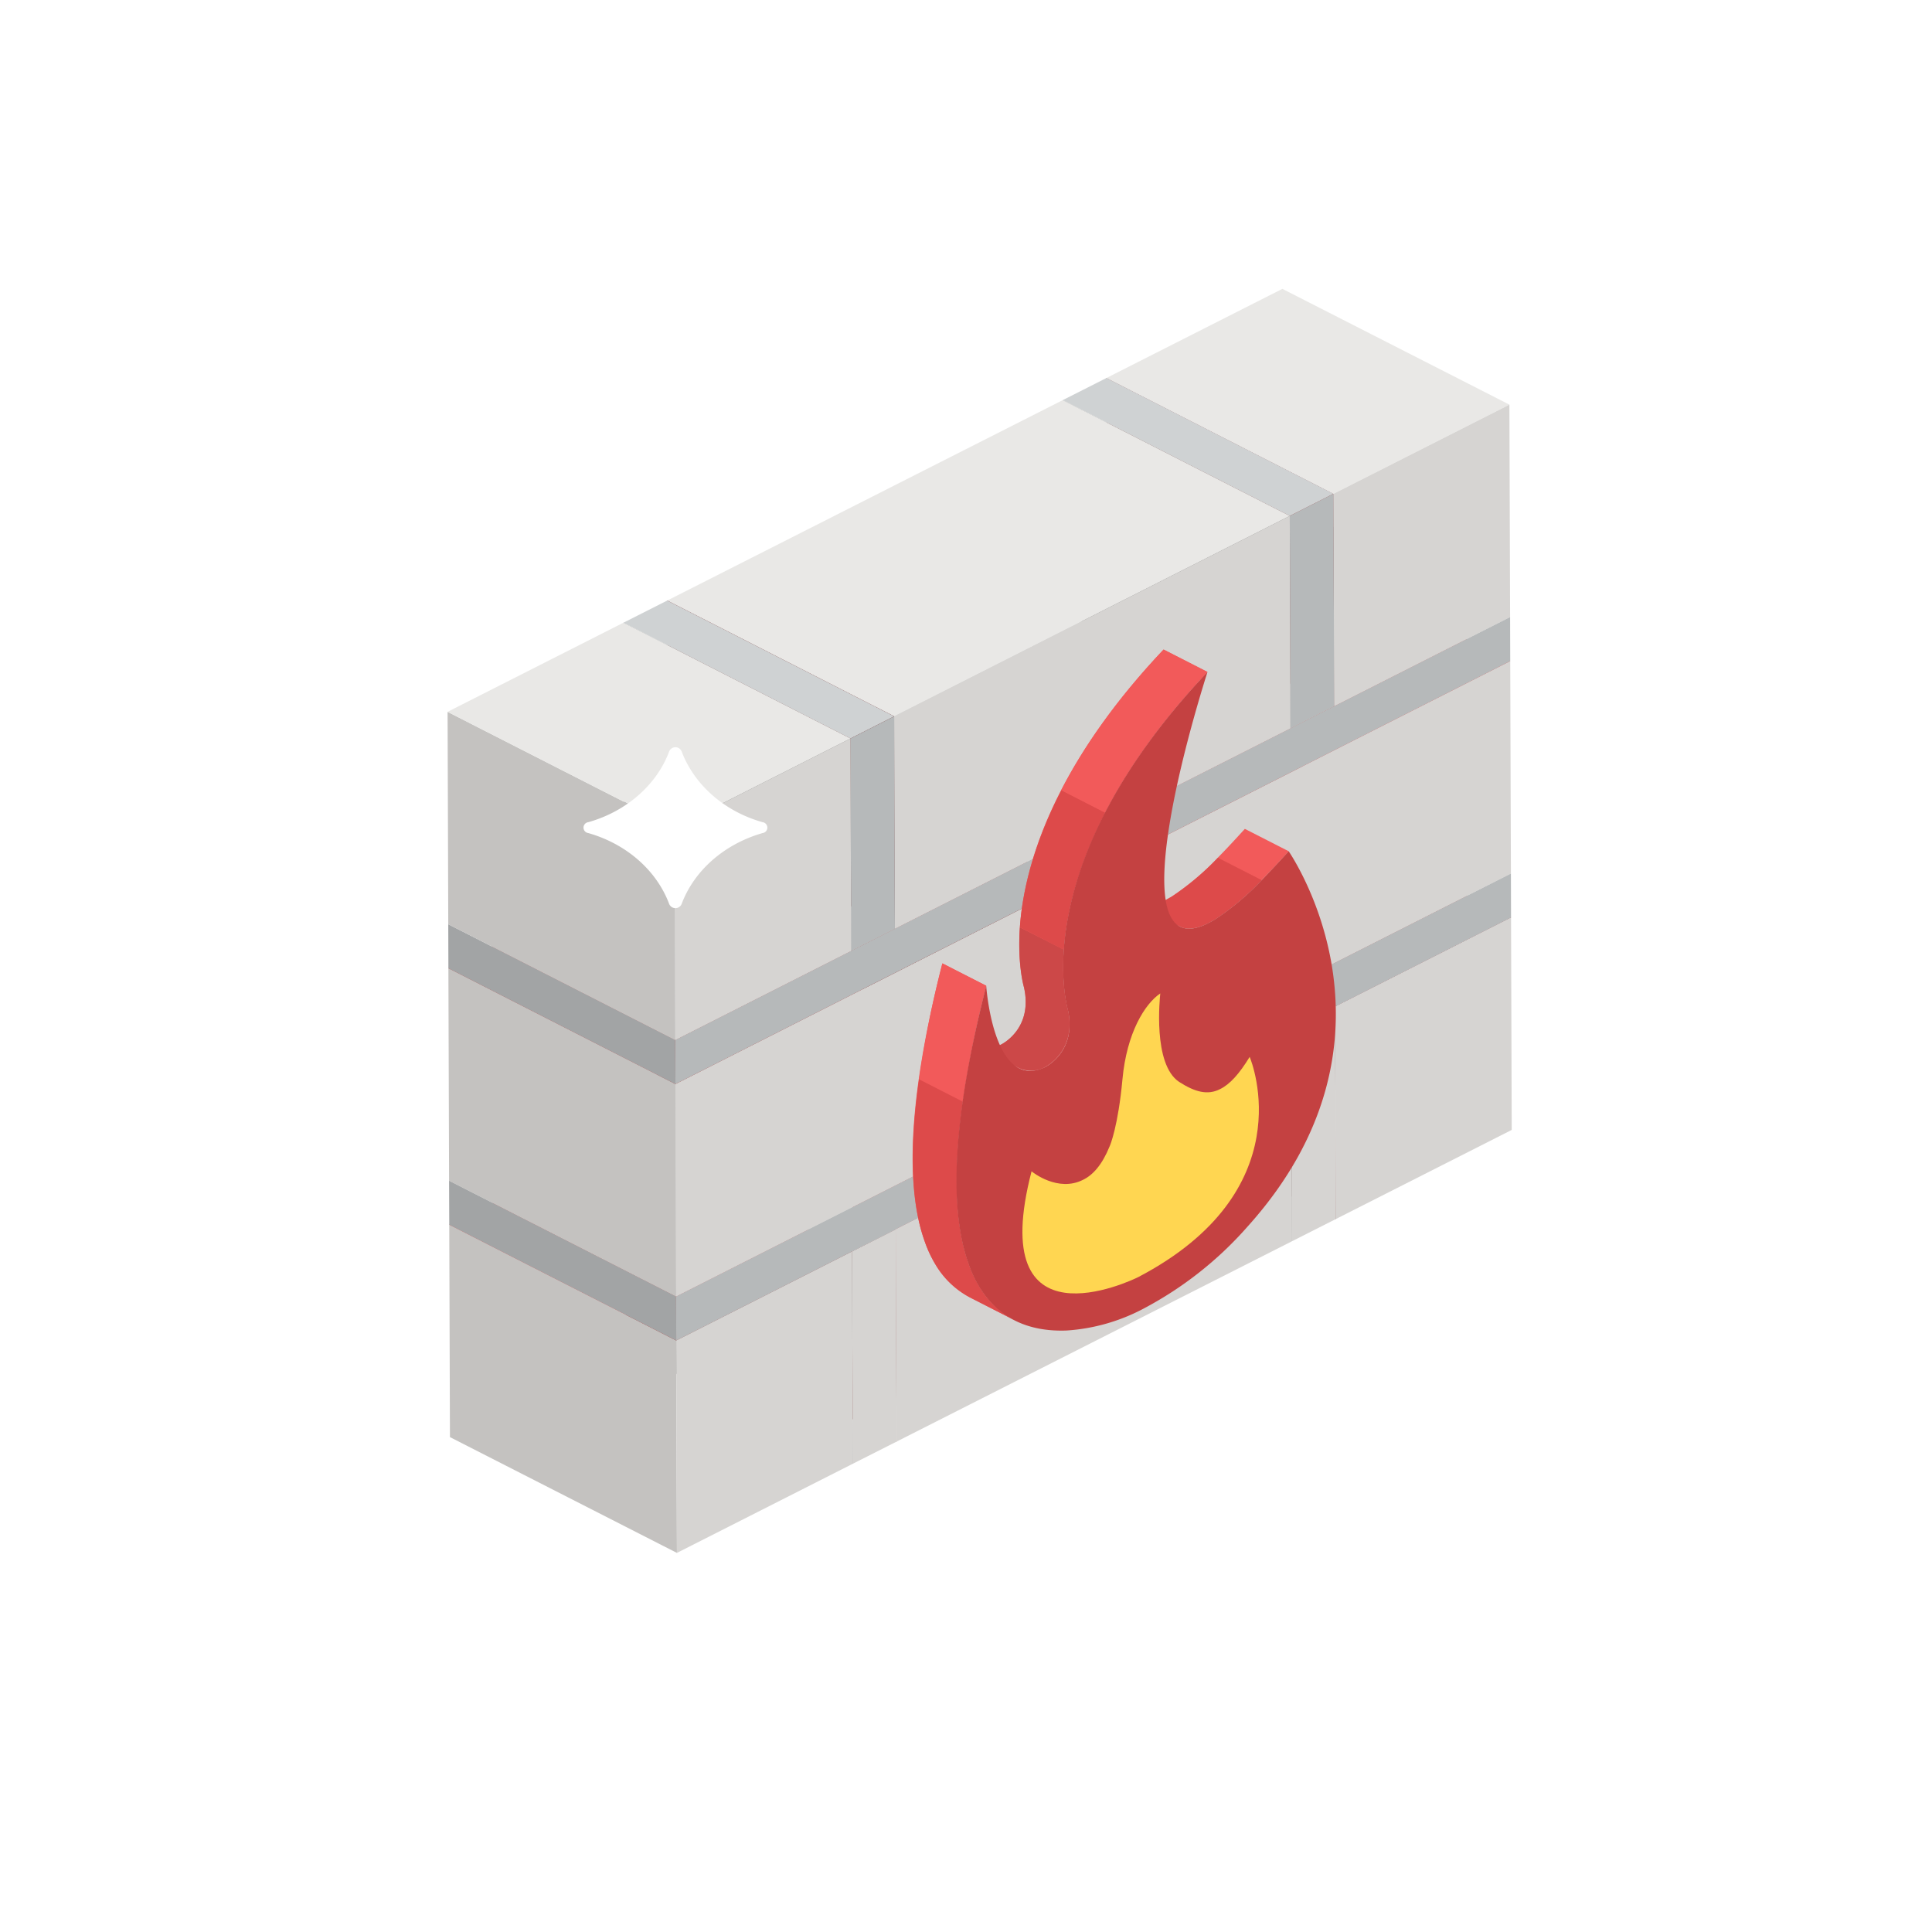 <svg id="Layer_1" data-name="Layer 1" xmlns="http://www.w3.org/2000/svg" viewBox="0 0 450 450"><defs><style>.cls-1{fill:#fff;}.cls-2{isolation:isolate;}.cls-3{fill:#6d2626;}.cls-4{fill:#b03e3e;}.cls-5{fill:#d6d4d2;}.cls-6{fill:#838383;}.cls-7{fill:#d3d3d3;}.cls-8{fill:#813030;}.cls-9{fill:#d04d4d;}.cls-10{fill:#c4c2c0;}.cls-11{fill:#a2a4a5;}.cls-12{fill:#b6b9ba;}.cls-13{fill:#e9e8e6;}.cls-14{fill:#cfd2d3;}.cls-15{fill:#f25a5a;}.cls-16{fill:#dd4a4a;}.cls-17{fill:#cc4848;}.cls-18{fill:#c44141;}.cls-19{fill:#ffd651;}</style></defs><rect class="cls-1" width="450" height="450"/><g class="cls-2"><polygon class="cls-3" points="311.14 283.94 258.26 256.98 258.11 207.51 310.98 234.47 311.14 283.94"/><polygon class="cls-4" points="310.98 234.47 258.11 207.51 299.08 186.75 351.95 213.72 310.98 234.47"/><polygon class="cls-5" points="351.95 213.72 352.11 263.18 311.14 283.94 310.98 234.47 351.95 213.72"/></g><g class="cls-2"><polygon class="cls-6" points="300.95 289.1 248.08 262.13 247.92 212.67 300.8 239.63 300.95 289.1"/><polygon class="cls-7" points="300.8 239.63 247.92 212.67 258.11 207.51 310.98 234.47 300.8 239.63"/><polygon class="cls-5" points="310.98 234.47 311.14 283.94 300.95 289.1 300.8 239.63 310.98 234.47"/></g><g class="cls-2"><polygon class="cls-8" points="208.83 335.78 155.95 308.81 155.79 259.35 208.67 286.31 208.83 335.78"/><polygon class="cls-9" points="208.67 286.31 155.79 259.35 247.92 212.67 300.8 239.63 208.67 286.31"/><polygon class="cls-5" points="300.8 239.63 300.95 289.1 208.83 335.78 208.67 286.31 300.8 239.63"/></g><g class="cls-2"><polygon class="cls-6" points="198.63 340.94 145.76 313.98 145.6 264.51 198.47 291.48 198.63 340.94"/><polygon class="cls-7" points="198.47 291.48 145.6 264.51 155.79 259.35 208.67 286.31 198.47 291.48"/><polygon class="cls-5" points="208.67 286.31 208.83 335.78 198.63 340.94 198.47 291.48 208.67 286.31"/></g><g class="cls-2"><polygon class="cls-10" points="157.67 361.7 104.8 334.73 104.64 285.27 157.51 312.23 157.67 361.7"/><polygon class="cls-9" points="157.51 312.23 104.64 285.27 145.6 264.51 198.47 291.48 157.51 312.23"/><polygon class="cls-5" points="198.47 291.48 198.63 340.94 157.67 361.7 157.51 312.23 198.47 291.48"/></g><g class="cls-2"><polygon class="cls-7" points="259.79 250.13 206.91 223.16 299.05 176.48 351.92 203.45 259.79 250.13"/><polygon class="cls-7" points="249.6 255.29 196.72 228.32 206.91 223.16 259.79 250.13 249.6 255.29"/><polygon class="cls-7" points="157.48 301.96 104.6 275 196.72 228.32 249.6 255.29 157.48 301.96"/><polygon class="cls-11" points="157.51 312.23 104.64 285.27 104.6 275 157.48 301.96 157.51 312.23"/><polygon class="cls-12" points="351.92 203.45 351.95 213.72 310.98 234.47 300.8 239.63 208.67 286.31 198.47 291.48 157.51 312.23 157.48 301.96 249.6 255.29 259.79 250.13 351.92 203.45"/></g><g class="cls-2"><polygon class="cls-8" points="259.79 250.13 206.91 223.16 206.75 173.69 259.63 200.66 259.79 250.13"/><polygon class="cls-5" points="351.76 153.98 351.92 203.45 259.79 250.13 259.63 200.66 351.76 153.98"/><polygon class="cls-9" points="259.63 200.66 206.75 173.69 298.88 127.02 351.76 153.98 259.63 200.66"/><polygon class="cls-5" points="259.63 200.66 259.79 250.13 249.6 255.29 249.44 205.82 259.63 200.66"/><polygon class="cls-6" points="249.6 255.29 196.72 228.32 196.56 178.86 249.44 205.82 249.6 255.29"/><polygon class="cls-7" points="249.44 205.82 196.56 178.86 206.75 173.69 259.63 200.66 249.44 205.82"/><polygon class="cls-10" points="157.48 301.96 104.6 275 104.44 225.53 157.32 252.5 157.48 301.96"/><polygon class="cls-5" points="249.44 205.82 249.6 255.29 157.48 301.96 157.32 252.5 249.44 205.82"/><polygon class="cls-4" points="157.32 252.5 104.44 225.53 196.56 178.86 249.44 205.82 157.32 252.5"/></g><g class="cls-2"><polygon class="cls-11" points="157.32 252.5 104.44 225.53 104.41 215.26 157.28 242.23 157.32 252.5"/><polygon class="cls-7" points="157.28 242.23 104.41 215.26 298.85 116.75 351.73 143.71 157.28 242.23"/><polygon class="cls-12" points="351.73 143.71 351.76 153.98 259.63 200.66 157.32 252.5 157.28 242.23 351.73 143.71"/></g><g class="cls-2"><polygon class="cls-8" points="310.75 164.47 257.88 137.5 257.72 88.04 310.59 115.01 310.75 164.47"/><polygon class="cls-13" points="310.59 115.01 257.72 88.04 298.69 67.28 351.57 94.25 310.59 115.01"/><polygon class="cls-5" points="351.57 94.25 351.73 143.71 310.75 164.47 310.59 115.01 351.57 94.25"/></g><g class="cls-2"><polygon class="cls-6" points="300.57 169.63 247.69 142.67 247.53 93.2 300.41 120.17 300.57 169.63"/><polygon class="cls-12" points="310.59 115.01 310.75 164.47 300.57 169.63 300.41 120.17 310.59 115.01"/><polygon class="cls-14" points="300.41 120.17 247.53 93.2 257.72 88.04 310.59 115.01 300.41 120.17"/><polygon class="cls-13" points="208.28 166.85 155.41 139.88 247.53 93.2 300.41 120.17 208.28 166.85"/><polygon class="cls-3" points="208.44 216.31 155.56 189.34 155.41 139.88 208.28 166.85 208.44 216.31"/><polygon class="cls-5" points="300.41 120.17 300.57 169.63 208.44 216.31 208.28 166.85 300.41 120.17"/></g><g class="cls-2"><polygon class="cls-6" points="198.25 221.47 145.37 194.51 145.21 145.04 198.09 172.01 198.25 221.47"/><polygon class="cls-14" points="198.09 172.01 145.21 145.04 155.41 139.88 208.28 166.85 198.09 172.01"/><polygon class="cls-12" points="208.28 166.85 208.44 216.31 198.25 221.47 198.09 172.01 208.28 166.85"/></g><g class="cls-2"><polygon class="cls-10" points="157.28 242.23 104.41 215.26 104.25 165.8 157.12 192.76 157.28 242.23"/><polygon class="cls-13" points="157.12 192.76 104.25 165.8 145.21 145.04 198.09 172.01 157.12 192.76"/><polygon class="cls-5" points="198.09 172.01 198.25 221.47 157.28 242.23 157.12 192.76 198.09 172.01"/></g><path class="cls-1" d="M177.61,191.5a1.28,1.28,0,0,1,0,2.54c-8.89,2.55-15.94,8.72-18.85,16.53a1.57,1.57,0,0,1-2.89,0c-2.91-7.81-9.94-14-18.84-16.53a1.28,1.28,0,0,1,0-2.54C145.91,189,153,182.77,155.87,175a1.57,1.57,0,0,1,2.89,0C161.67,182.76,168.71,189,177.61,191.5Z"/><g class="cls-2"><path class="cls-15" d="M274.84,215.79l-10.21-5.21c1.58.8,3.75.63,6.65-.84.51-.26,1-.56,1.6-.9a62,62,0,0,0,10.78-9.08c1.91-1.93,4-4.19,6.29-6.7l10.21,5.21c-2.24,2.51-4.37,4.77-6.28,6.7a62.34,62.34,0,0,1-10.78,9.08c-.56.34-1.09.64-1.6.9C278.6,216.42,276.43,216.6,274.84,215.79Z"/><path class="cls-16" d="M293.88,205a63.32,63.32,0,0,1-10.76,9.08c-.56.31-1.12.61-1.61.92-2.94,1.41-5.1,1.6-6.64.8l-10.28-5.22c1.61.8,3.78.62,6.71-.79.49-.31,1.05-.62,1.61-.92a63.79,63.79,0,0,0,10.77-9.08Z"/><path class="cls-15" d="M236.29,307.49l-10.21-5.21a20.44,20.44,0,0,1-8.18-7.74,28.06,28.06,0,0,1-2.58-5.58c-4.18-11.78-4.22-31.68,4.18-64.57l10.21,5.21c-8.39,32.89-8.36,52.79-4.18,64.57a28.07,28.07,0,0,0,2.59,5.58A20.41,20.41,0,0,0,236.29,307.49Z"/><path class="cls-15" d="M229.71,229.6l-10.21-5.21a246.83,246.83,0,0,0-5.44,27l10.21,5.21A251.66,251.66,0,0,1,229.71,229.6Z"/><path class="cls-16" d="M228.12,299.75a28.07,28.07,0,0,1-2.59-5.58c-2.87-8.11-3.7-20.19-1.26-37.57l-10.21-5.21c-2.45,17.38-1.62,29.46,1.26,37.57a28.06,28.06,0,0,0,2.58,5.58,20.37,20.37,0,0,0,8.18,7.74l10.21,5.21A20.41,20.41,0,0,1,228.12,299.75Z"/><path class="cls-15" d="M248.72,235.21c2.07,9.5-4.93,13.11-5.27,13.32a6.76,6.76,0,0,1-6.09.26l-10.24-5.22c1.64.85,3.67.89,6.08-.26.39-.21,7.4-3.81,5.32-13.27-.48-1.74-9.42-34.35,32.52-78.75l10.2,5.22C239.34,200.91,248.28,233.52,248.72,235.21Z"/><path class="cls-17" d="M238.52,230c2.08,9.46-4.93,13.06-5.32,13.27-2.41,1.15-4.44,1.11-6.08.26l10.24,5.22a6.76,6.76,0,0,0,6.09-.26c.34-.21,7.34-3.82,5.27-13.32-.17-.63-1.53-5.65-.94-14L237.55,216C237,224.35,238.34,229.39,238.52,230Z"/><path class="cls-16" d="M247.22,184.05c-6.73,13-9.12,24-9.67,31.91l10.23,5.24c.55-7.92,2.93-18.87,9.66-31.92Z"/><path class="cls-15" d="M281.24,156.51,271,151.29c-11.24,11.9-18.75,22.92-23.82,32.76l10.22,5.23C262.5,179.43,270,168.41,281.24,156.51Z"/><path class="cls-18" d="M300.16,198.27c1.47,2.21,29.23,44.34-9.6,87.45a85,85,0,0,1-24.05,19,44.37,44.37,0,0,1-18.06,5.18c-7.54.29-15.3-1.91-20.33-10.11a28.07,28.07,0,0,1-2.59-5.58c-4.18-11.78-4.21-31.68,4.18-64.57.1,1.23,1.91,24.56,13.72,18.91.37-.19,7.38-3.79,5.31-13.28-.47-1.72-9.42-34.34,32.5-78.73-.45,1.42-22.58,70,.26,58.45.51-.26,1-.56,1.6-.9A62.34,62.34,0,0,0,293.88,205C295.79,203,297.92,200.78,300.16,198.27Z"/></g><path class="cls-19" d="M265.08,297.48c-1.74.86-35.64,17-24.81-24.66.28.25,6.15,4.91,11.95,2,2.31-1.1,4.48-3.49,6.22-7.79.14-.24,2-4.78,3-15.64s5.24-17.6,8.81-20c-.07.86-1.82,16.5,4.4,20.61,3.63,2.33,6.64,3.19,9.57,1.65,2.24-1.1,4.41-3.49,6.85-7.48C291.71,247.67,303.32,277.48,265.08,297.48Z"/></svg>